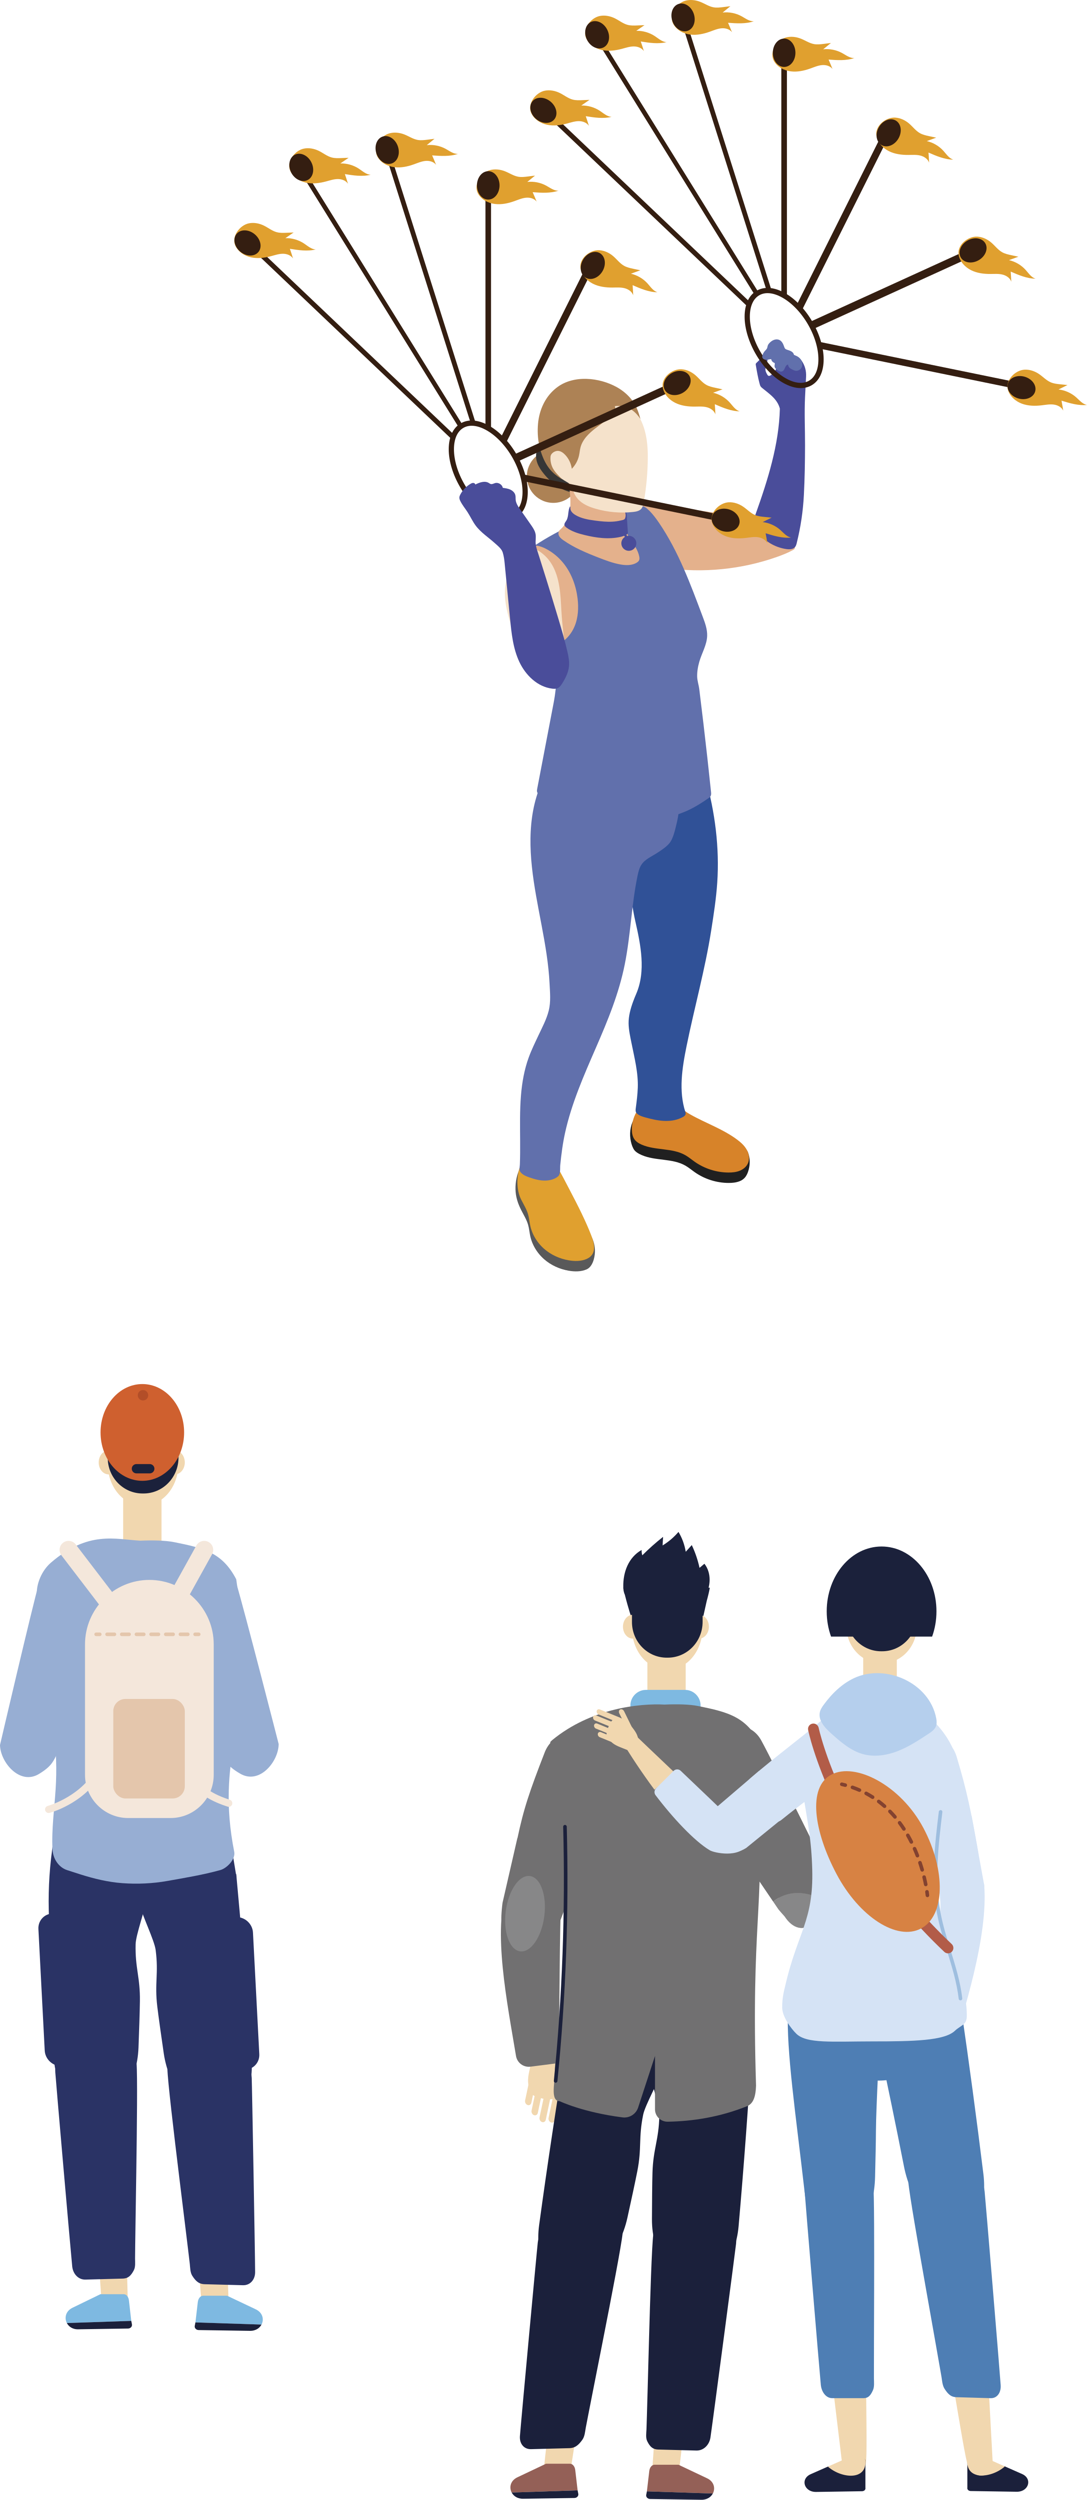 <?xml version="1.0" encoding="UTF-8"?>
<svg id="_レイヤー_2" data-name="レイヤー_2" xmlns="http://www.w3.org/2000/svg" width="167" height="384" viewBox="0 0 167 384">
  <defs>
    <style>
      .cls-1 {
        fill: #4a4d9a;
      }

      .cls-2 {
        fill: #d5e3f5;
      }

      .cls-3 {
        fill: #cf602f;
      }

      .cls-4 {
        fill: #59595a;
      }

      .cls-5 {
        fill: #305197;
      }

      .cls-6 {
        fill: #97aed3;
      }

      .cls-7 {
        fill: #878788;
      }

      .cls-8 {
        fill: #363636;
      }

      .cls-9 {
        fill: #e4b18c;
      }

      .cls-10 {
        fill: #834230;
      }

      .cls-11 {
        fill: #f5e2cb;
      }

      .cls-12 {
        fill: #f4e7db;
      }

      .cls-13 {
        fill: #6170ac;
      }

      .cls-14 {
        fill: #f1d7af;
      }

      .cls-15 {
        fill: #946057;
      }

      .cls-16 {
        fill: #7eb9e1;
      }

      .cls-17 {
        fill: #b5cfed;
      }

      .cls-18 {
        fill: #1b203b;
      }

      .cls-19 {
        fill: #e0a02f;
      }

      .cls-20 {
        fill: #b25c48;
      }

      .cls-21 {
        fill: #9ebedf;
      }

      .cls-22 {
        fill: #b34e28;
      }

      .cls-23 {
        fill: #d78329;
      }

      .cls-24 {
        fill: #4e7eb4;
      }

      .cls-25 {
        fill: #717071;
      }

      .cls-26 {
        fill: #ad8255;
      }

      .cls-27 {
        fill: #341e11;
      }

      .cls-28 {
        fill: #d78243;
      }

      .cls-29 {
        fill: #202020;
      }

      .cls-30 {
        fill: #e4c6ac;
      }

      .cls-31 {
        fill: #1b213b;
      }

      .cls-32 {
        fill: #2a3365;
      }
    </style>
  </defs>
  <g id="_パーツ" data-name="パーツ">
    <g>
      <g>
        <path class="cls-6" d="M25.498,246.545c1.577,6.323,2.365,8.956,4.199,13.209l-.016.007,3.521,7.885c1.383,2.611,1.262,3.398,3.712,4.82,2.984,1.731,5.906-1.917,5.896-4.57.186.719-5.301-20.71-6.516-24.71-1.802-5.93-12.325-2.77-10.797,3.359Z"/>
        <path class="cls-6" d="M16.848,246.339c-1.44,6.355-2.171,9.005-3.914,13.296l.017.007-3.351,7.96c-1.327,2.641-1.188,3.425-3.607,4.899-2.946,1.795-5.946-1.789-5.993-4.442,0,0,4.927-21.137,5.982-24.845,1.695-5.962,12.263-3.035,10.867,3.125Z"/>
        <polygon class="cls-14" points="15.596 353.388 15.179 347.543 19.481 347.543 19.63 353.388 15.596 353.388"/>
        <g>
          <path class="cls-16" d="M15.424,352.42l-4.295,2.088c-1.051.511-1.262,1.562-.857,2.344l9.895-.331-.357-3.133c-.064-.56-.398-.967-.793-.967h-3.594Z"/>
          <path class="cls-18" d="M20.168,356.519l.102.531c.064.33-.217.639-.585.644l-7.688.118c-.839.013-1.437-.407-1.725-.962l9.895-.331Z"/>
        </g>
        <path class="cls-32" d="M14.236,310.807c2.738-.061,6.473,2.823,6.742,6.125.148,1.81.065,9.554-.04,16.757-.037,2.518-.193,12.468-.188,13.242.004.575.081,1.284-.181,1.792-.436.848-.878,1.277-1.726,1.299l-5.726.154c-1.043.028-1.901-.83-2.022-2.019-.244-2.4-2.559-29.019-2.599-29.803-.197-3.962,2.471-7.475,5.739-7.547Z"/>
        <polygon class="cls-14" points="35.141 354.252 34.944 348.406 30.529 348.406 31.004 354.252 35.141 354.252"/>
        <g>
          <path class="cls-16" d="M34.89,352.656l4.406,2.088c1.078.511,1.295,1.562.879,2.344l-10.151-.331.366-3.133c.065-.56.408-.967.814-.967h3.686Z"/>
          <path class="cls-18" d="M30.024,356.755l-.105.531c-.065.33.222.639.601.644l7.886.118c.861.013,1.474-.407,1.769-.962l-10.151-.331Z"/>
        </g>
        <path class="cls-32" d="M20.351,286.05c.439,2.678.851,5.103,1.173,6.676.301,1.473,2.192,5.329,2.387,6.807.481,3.652-.188,5.083.257,8.734.216,1.769.59,4.395.987,7.136.781,5.393,4.331,9.778,7.989,9.862,3.441.08,5.829-3.684,5.518-8.721-.571-9.266-1.597-20.091-2.368-28.672l-15.943-1.821Z"/>
        <path class="cls-32" d="M31.978,311.671c-2.815-.061-6.337,2.823-6.261,6.125.042,1.81.956,9.554,1.834,16.757.307,2.518,1.532,12.468,1.61,13.242.058.575.055,1.284.377,1.792.538.848,1.038,1.277,1.91,1.299l5.89.154c1.073.028,1.862-.83,1.858-2.019-.006-2.4-.48-29.019-.524-29.803-.222-3.962-3.335-7.475-6.694-7.547Z"/>
        <ellipse class="cls-32" cx="22.947" cy="289.775" rx="7.371" ry="3.932"/>
        <path class="cls-32" d="M8.626,280.126l-.442,2.828c-.539,3.449-.774,6.939-.695,10.431.161,7.178.412,14.893.74,22.294.223,5.038,2.943,8.801,6.289,8.721,3.558-.085,6.561-4.469,6.759-9.862.101-2.741.192-5.367.218-7.136.053-3.651-.748-5.082-.66-8.734.035-1.478,1.477-5.334,1.616-6.807.09-.953.181-2.222.271-3.667l13.626.278-1.364-8.348H8.626Z"/>
        <g>
          <path class="cls-14" d="M20.233,213.755c-1.53.663-2.769,1.879-3.293,3.438-.246.731-.395,1.525-.399,2.357v5.249c-.016,3.586,2.411,6.493,5.407,6.459.01-0.0.02-0.0.03-0.0.01,0,.02 0.0.03 0,2.996.034,5.423-2.873,5.407-6.459v-5.249c-.004-.831-.153-1.625-.399-2.357-.524-1.559-1.763-2.775-3.272-3.428-1.135-.492-2.398-.492-3.511-.009Z"/>
          <path class="cls-14" d="M24.814,238.607v-13.069c.004-.736-.434-1.349-.971-1.352h-3.91c-.538-.002-1.009.588-1.013,1.323v11.82l5.894,1.278Z"/>
          <path class="cls-14" d="M26.878,222.815c-.841-.004-1.526.814-1.531,1.828-.005,1.013.672,1.838,1.513,1.843.841.004,1.526-.814,1.531-1.828.005-1.014-.673-1.839-1.513-1.843Z"/>
          <path class="cls-14" d="M16.692,222.815c-.841-.004-1.526.814-1.531,1.828-.005,1.013.672,1.838,1.513,1.843.841.004,1.526-.814,1.531-1.828.005-1.014-.673-1.839-1.513-1.843Z"/>
          <path class="cls-31" d="M20.245,214.44c-1.531.568-2.77,1.609-3.295,2.944-.246.626-.397,1.306-.401,2.017v4.492c-.018,3.069,2.406,5.555,5.402,5.525.01-0.0.02-0.0.03-0.0.01,0,.02 0.0.03 0,2.996.027,5.425-2.462,5.412-5.531v-4.492c-.003-.711-.151-1.391-.396-2.016-.523-1.334-1.762-2.374-3.27-2.932-1.134-.42-2.397-.419-3.511-.006Z"/>
        </g>
        <path class="cls-6" d="M37.462,252.206c-.229-3.218-.714-6.411-1.169-9.607-2.136-4.116-4.997-4.8-9.55-5.707-1.316-.262-3.235-.304-5.186-.222-3.811-.205-7.991-1.592-13.742,3.383-1.459,1.262-2.208,3.288-2.158,4.737-.147,1.337-.261,2.679-.274,4.024-.028,3.005.533,5.959,1.146,8.873.576,2.744,1.241,5.466,1.672,8.249.461,2.973.535,5.924.342,8.934-.194,3.034-.629,6.118-.482,9.166.001.019.002.038.003.057.082,1.52,1.012,2.787,2.266,3.19.655.21,1.309.424,1.964.631,2.137.677,4.289,1.203,6.51,1.365,2.284.166,4.636.065,6.899-.336,2.728-.484,5.465-.936,8.14-1.673,1.018-.28,2.368-1.658,2.142-2.807-2.817-14.264,2.324-20.38,1.479-32.256Z"/>
        <path class="cls-12" d="M26.213,279.273h-6.53c-3.642,0-6.622-2.983-6.622-6.628v-20.054c0-5.442,4.449-9.895,9.887-9.895s9.887,4.453,9.887,9.895v20.054c0,3.645-2.98,6.628-6.622,6.628Z"/>
        <ellipse class="cls-3" cx="21.867" cy="220.042" rx="6.42" ry="7.433"/>
        <path class="cls-31" d="M23.01,226.331h-2.05c-.393,0-.715-.322-.715-.715s.322-.715.715-.715h2.05c.393,0,.715.322.715.715s-.322.715-.715.715Z"/>
        <path class="cls-22" d="M22.77,214.33c0,.444-.359.803-.803.803-.443,0-.803-.36-.803-.803,0-.444.359-.804.803-.804.443,0,.803.36.803.804Z"/>
        <rect class="cls-30" x="17.404" y="260.984" width="10.987" height="15.284" rx="1.865" ry="1.865"/>
        <g>
          <path class="cls-30" d="M15.325,251.328h-.552c-.153,0-.276-.124-.276-.276,0-.153.123-.276.276-.276h.552c.153,0,.276.123.276.276,0,.153-.123.276-.276.276Z"/>
          <path class="cls-30" d="M28.85,251.328h-1.127c-.152,0-.276-.124-.276-.276,0-.153.123-.276.276-.276h1.127c.153,0,.276.123.276.276,0,.153-.123.276-.276.276ZM26.596,251.328h-1.127c-.153,0-.276-.124-.276-.276,0-.153.123-.276.276-.276h1.127c.152,0,.276.123.276.276,0,.153-.123.276-.276.276ZM24.342,251.328h-1.127c-.153,0-.276-.124-.276-.276,0-.153.123-.276.276-.276h1.127c.153,0,.276.123.276.276,0,.153-.123.276-.276.276ZM22.088,251.328h-1.127c-.152,0-.276-.124-.276-.276,0-.153.123-.276.276-.276h1.127c.153,0,.276.123.276.276,0,.153-.123.276-.276.276ZM19.833,251.328h-1.127c-.153,0-.276-.124-.276-.276,0-.153.123-.276.276-.276h1.127c.153,0,.276.123.276.276,0,.153-.123.276-.276.276ZM17.579,251.328h-1.127c-.153,0-.276-.124-.276-.276,0-.153.123-.276.276-.276h1.127c.152,0,.276.123.276.276,0,.153-.123.276-.276.276Z"/>
          <path class="cls-30" d="M30.529,251.328h-.552c-.153,0-.276-.124-.276-.276,0-.153.123-.276.276-.276h.552c.153,0,.276.123.276.276,0,.153-.123.276-.276.276Z"/>
        </g>
        <path class="cls-12" d="M17.406,248.447c-.415,0-.825-.186-1.097-.542l-6.871-8.985c-.463-.606-.348-1.472.257-1.936.606-.463,1.471-.348,1.934.257l6.871,8.985c.463.606.348,1.472-.257,1.936-.25.191-.545.284-.838.284Z"/>
        <path class="cls-12" d="M27.422,246.592c-.226,0-.456-.056-.668-.174-.666-.37-.907-1.211-.537-1.877l3.953-7.13c.37-.667,1.211-.908,1.876-.537.666.37.906,1.211.537,1.877l-3.953,7.13c-.252.455-.723.711-1.208.711Z"/>
        <path class="cls-12" d="M7.474,278.501c-.244,0-.466-.163-.532-.409-.079-.294.096-.597.39-.676.045-.012,4.503-1.25,6.983-4.982.168-.254.51-.323.765-.154.254.169.323.512.154.766-2.715,4.088-7.417,5.384-7.616,5.437-.048.013-.096.019-.143.019Z"/>
        <path class="cls-12" d="M35.141,277.551c-.056,0-.113-.009-.17-.027-4.31-1.394-4.916-3.053-4.971-3.238-.087-.292.079-.6.372-.687.287-.086.586.073.681.354.025.06.613,1.341,4.258,2.52.29.094.449.405.355.696-.075.234-.292.383-.525.383Z"/>
        <path class="cls-32" d="M12.135,317.374h-2.765c-1.307,0-2.431-1.07-2.499-2.378l-.971-18.678c-.068-1.308.946-2.378,2.252-2.378h2.765c1.307,0,2.432,1.07,2.499,2.378l.971,18.678c.068,1.308-.946,2.378-2.252,2.378Z"/>
        <path class="cls-32" d="M37.585,317.927h-2.765c-1.307,0-2.432-1.07-2.499-2.378l-.971-18.678c-.068-1.308.946-2.378,2.252-2.378h2.765c1.307,0,2.432,1.07,2.499,2.378l.971,18.678c.068,1.308-.946,2.378-2.252,2.378Z"/>
      </g>
      <g>
        <g>
          <g>
            <g>
              <path class="cls-14" d="M100.77,239.008c-1.527.662-2.764,1.875-3.287,3.431-.245.73-.394,1.522-.398,2.352v5.239c-.016,3.579,2.406,6.48,5.396,6.447.01-0.0.02-0.0.03-0.0.01,0,.02 0.0.03 0,2.99.034,5.412-2.867,5.396-6.447v-5.239c-.004-.83-.153-1.622-.398-2.352-.523-1.556-1.76-2.769-3.265-3.422-1.132-.491-2.393-.491-3.504-.009Z"/>
              <path class="cls-14" d="M105.342,263.81v-13.043c.004-.734-.433-1.347-.969-1.349h-3.902c-.537-.002-1.007.586-1.011,1.321v11.796l5.882,1.276Z"/>
              <g>
                <path class="cls-31" d="M97.944,243.897h-2.188c.33,1.642.994,3.817,1.264,4.635h.427c-.02-.405-.165-3.359-.096-3.704.083-.419.299-.756.592-.931Z"/>
                <path class="cls-31" d="M107.08,243.897c.294.175.509.512.592.931.074.375-.069,3.103-.095,3.468h.472c.003-.007.528-2.367.53-2.375.182-.66.352-1.336.472-2.024h-1.972Z"/>
              </g>
              <path class="cls-14" d="M107.401,248.05c-.839-.004-1.523.813-1.528,1.824-.005,1.011.671,1.835,1.51,1.839.839.004,1.523-.813,1.528-1.824.005-1.012-.671-1.835-1.51-1.839Z"/>
              <path class="cls-14" d="M97.235,248.05c-.839-.004-1.523.813-1.528,1.824-.005,1.011.671,1.835,1.51,1.839.839.004,1.523-.813,1.528-1.824.005-1.012-.671-1.835-1.51-1.839Z"/>
              <path class="cls-31" d="M100.782,239.692c-1.528.567-2.765,1.606-3.289,2.938-.246.625-.396,1.303-.401,2.013v4.483c-.018,3.063,2.401,5.544,5.391,5.514.01-0.0.02-0.0.03-0.0.01,0,.02 0.0.03 0,2.99.027,5.415-2.457,5.401-5.52v-4.483c-.003-.71-.15-1.388-.395-2.012-.522-1.332-1.758-2.369-3.264-2.926-1.132-.419-2.392-.419-3.504-.006Z"/>
            </g>
            <path class="cls-16" d="M105.249,264.367h-6.013c-1.312,0-2.386-1.075-2.386-2.388,0-1.314,1.074-2.388,2.386-2.388h6.013c1.312,0,2.386,1.075,2.386,2.388,0,1.313-1.074,2.388-2.386,2.388Z"/>
            <path class="cls-7" d="M118.785,292.114l.806,1.187c1.885,2.267,3.216,3.268,4.15,2.696,1.25-.893,3.059-2.008,4.023-3.39-2.889-1.956-6.281-2.646-8.979-.493Z"/>
            <path class="cls-25" d="M128.367,290.142s-9.557-19.435-11.419-22.801c-2.992-5.413-12.606-.181-9.859,5.493,2.834,5.853,4.142,8.264,6.803,12.042l-.015.01,4.907,7.229c2.698-2.154,6.09-1.463,8.979.493.518-.742.796-1.56.603-2.465Z"/>
            <path class="cls-7" d="M119.623,291.548c-.052.308-.052.597.026.848.94,3.035,2.743,4.104,4.036,3.679,1.525-.501,3.262-1.463,5.096-2.714-2.802-2.278-6.278-3.439-9.158-1.814Z"/>
            <path class="cls-25" d="M145.439,275.138l-1.966-1.919c-.729-.711-1.873-.762-2.659-.114-4.177,3.445-16.74,13.181-18.096,14.067-1.132.74-2.836,2.822-3.097,4.376,2.88-1.625,6.355-.465,9.158,1.814,5.806-3.963,12.588-10.861,16.748-15.457.72-.795.678-2.017-.09-2.766Z"/>
            <g>
              <path class="cls-14" d="M87.509,322.323c-.24.156-.58.035-.754-.268l-1.575-2.738c-.175-.304-.121-.679.119-.835.24-.156.579-.035.754.268l1.576,2.738c.174.303.121.679-.12.835Z"/>
              <path class="cls-14" d="M81.187,320.281c.094.51.233,1.023.494,1.348.202.252.46.369.713.463.652.243,1.323.372,1.997.384.619.011,1.339-.166,1.677-1.007.326-.813.257-1.797-.018-2.622-.522-1.564-.72-2.119-1.689-3.001-1.213-1.104-2.361-1.034-2.791,1.152-.222,1.125-.586,2.174-.383,3.282Z"/>
              <path class="cls-14" d="M85.174,321.094l-.895,4.239c-.061.287.106.603.37.703s.53-.055.59-.342l.895-4.239c.061-.287-.106-.603-.37-.703-.264-.099-.53.055-.59.342Z"/>
              <path class="cls-14" d="M83.785,321.028l-.895,4.239c-.061.287.106.603.37.703.264.099.53-.055.59-.342l.895-4.239c.061-.287-.106-.603-.37-.702-.264-.099-.53.054-.59.342Z"/>
              <path class="cls-14" d="M82.561,319.975l-.895,4.239c-.061.287.106.603.37.703.264.099.53-.055.59-.342l.895-4.239c.061-.287-.106-.603-.37-.703-.264-.099-.53.055-.59.342Z"/>
              <path class="cls-14" d="M81.569,318.415l-.895,4.239c-.061.287.106.603.37.703.264.099.53-.055.59-.342l.895-4.239c.061-.287-.106-.603-.37-.703-.264-.099-.53.054-.59.342Z"/>
            </g>
            <path class="cls-25" d="M83.684,269.191c-2.356,6.061-3.231,8.661-4.186,13.184l-.017-.004-2.274,9.917c-.377,2.925-.204,4.582.851,4.878,2.313.474,5.915,1.574,7.435-.593,0,0,7.724-20.235,8.922-23.891,1.926-5.878-8.447-9.367-10.731-3.491Z"/>
            <path class="cls-25" d="M81.495,317.47l3.808-.487c.404-.052.703-.401.686-.808-.158-3.909.052-22.257.214-23.996.15-1.614-.696-5.079-2.179-5.655-2.959-1.15-5.611,2.3-6.083,3.578-2.319,6.279.004,17.667,1.334,25.718.175,1.059,1.157,1.785,2.221,1.65Z"/>
            <polygon class="cls-14" points="104.322 379.64 104.997 373.807 100.595 373.807 100.193 379.64 104.322 379.64"/>
            <g>
              <path class="cls-15" d="M104.241,378.617l4.397,2.083c1.076.51,1.292,1.559.877,2.339l-10.13-.331.365-3.127c.065-.559.407-.965.812-.965h3.679Z"/>
              <path class="cls-18" d="M99.385,382.708l-.105.53c-.065.329.222.637.599.643l7.87.118c.859.013,1.471-.406,1.766-.96l-10.13-.331Z"/>
            </g>
            <path class="cls-18" d="M99.756,311.575c.038,2.673.087,5.092.172,6.663.08,1.47,1.391,5.318,1.364,6.793-.066,3.645-.947,5.073-1.049,8.716-.049,1.766-.068,4.386-.082,7.122-.027,5.382,2.861,9.758,6.499,9.843,3.422.08,6.368-3.677,6.811-8.704.815-9.247,1.529-18.985,2.042-27.549l-15.758-2.884Z"/>
            <path class="cls-18" d="M107.53,337.145c-2.8-.061-6.747,2.817-7.164,6.113-.229,1.807-.474,9.535-.674,16.724-.07,2.513-.334,12.443-.372,13.215-.028.574-.137,1.281.108,1.788.411.846.845,1.274,1.712,1.297l5.855.154c1.067.028,1.982-.829,2.156-2.015.352-2.395,3.858-28.961,3.932-29.743.371-3.955-2.211-7.46-5.553-7.532Z"/>
            <g>
              <polygon class="cls-14" points="83.536 379.429 84.167 373.596 88.575 373.596 87.665 379.429 83.536 379.429"/>
              <g>
                <path class="cls-15" d="M83.886,378.463l-4.397,2.083c-1.076.51-1.292,1.559-.877,2.339l10.13-.331-.365-3.127c-.065-.559-.407-.965-.812-.965h-3.679Z"/>
                <path class="cls-18" d="M88.742,382.554l.105.53c.065.329-.222.637-.599.643l-7.87.118c-.859.013-1.471-.406-1.766-.96l10.13-.331Z"/>
              </g>
              <path class="cls-18" d="M103.377,311.363c-.638,2.673-1.23,5.093-1.668,6.663-.41,1.47-2.585,5.318-2.889,6.793-.752,3.645-.192,5.073-.908,8.716-.347,1.765-.916,4.386-1.517,7.122-1.181,5.382-5.051,9.758-8.708,9.843-3.44.08-5.542-3.677-4.857-8.704,1.26-9.247,2.732-18.985,4.141-27.549l16.405-2.884Z"/>
              <path class="cls-18" d="M89.865,336.933c2.814-.061,6.115,2.817,5.792,6.113-.177,1.807-1.666,9.535-3.079,16.724-.494,2.513-2.458,12.443-2.593,13.215-.101.574-.15,1.281-.51,1.788-.601.846-1.131,1.274-2.003,1.297l-5.89.154c-1.073.028-1.796-.829-1.704-2.015.185-2.395,2.642-28.961,2.744-29.743.516-3.955,3.885-7.46,7.243-7.532Z"/>
            </g>
            <ellipse class="cls-18" cx="100.973" cy="315.905" rx="7.356" ry="3.924"/>
            <path class="cls-25" d="M116.487,278.163c-.226-3.291.76-6.996.308-10.263-2.129-4.208-4.984-4.905-9.527-5.829-1.313-.267-3.228-.308-5.176-.223-3.803-.206-11.276.549-17.233,5.438-1.497,1.229,2.764-.462,1.359,2.879-.323,2.988-.371,6.001-.261,9.007.272,7.408,1.374,14.791.873,22.214-.422,6.24-1.6,14.17-1.61,17.325-.006,1.38-.66,4.053.764,4.061,0,0,3.528,1.703,9.649,2.487,1.06.136,2.071-.491,2.404-1.508l2.592-7.927v-2.099,2.099l.45-2.009-.45,2.009v8.191c0,1.074.884,1.925,1.957,1.907,3.82-.063,7.994-.701,12.18-2.38,1.027-.412,1.337-1.586,1.388-3.171-.766-24.602,1.307-28.046.334-42.207Z"/>
            <path class="cls-18" d="M85.366,319.936c-.009,0-.019-0-.028-.002-.151-.015-.262-.15-.246-.301,1.295-12.914,1.776-26.041,1.431-39.017-.004-.152.116-.279.268-.283h.008c.149,0,.271.119.275.268.346,12.998-.137,26.149-1.434,39.086-.014.142-.134.248-.273.248Z"/>
            <path class="cls-31" d="M98.573,238.096c-.013.277.024.556.108.819,1.006-1.007,2.072-1.954,3.191-2.834-.025.44-.051.881-.076,1.321.918-.558,1.746-1.263,2.442-2.081.561.934.941,1.976,1.114,3.051.31-.343.619-.687.929-1.03.528,1.118.928,2.295,1.192,3.503.249-.212.498-.424.747-.636,1.11,1.407,1.005,3.523.067,5.051-.15.244-.321.48-.549.652-.258.196-.573.299-.886.38-1.506.39-3.126.333-4.6-.164-.851-.287-1.725-.723-2.601-.527-1.219.272-1.921.963-3.081.032-.64-.514-.797-1.078-.813-1.877-.043-2.24.781-4.507,2.816-5.661Z"/>
          </g>
          <path class="cls-7" d="M83.623,294.351c-.412,3.195-2.072,5.613-3.708,5.402-1.635-.211-2.627-2.973-2.214-6.168.412-3.195,2.072-5.613,3.708-5.402,1.635.211,2.627,2.973,2.214,6.168Z"/>
        </g>
        <g>
          <g>
            <path class="cls-2" d="M149.276,278.946l1.923,10.595c.187,1.005-1.195,2.446-2.066,2.704-1.911.405-4.266-.001-4.897-2.103l-2.616-11.104,7.655-.093Z"/>
            <path class="cls-2" d="M143.868,284.351c2.537-.684,7.236,4.042,7.332,5.189.666,7.958-3.223,19.728-5.049,25.9l-2.611-.661c.076-.577.24-1.098.262-1.327.473-4.974.583-18.542.667-20.165.201-3.87-1.872-8.594-.601-8.937Z"/>
            <path class="cls-2" d="M146.983,269.886c1.552,5.173,2.198,8.29,3.275,14.465.134.772.183,1.564-.526,1.727l-5.289,1.213c-.685.157-1.274-.514-1.49-1.236-1.506-5.03-2.594-10.073-3.622-13.491-1.653-5.496,5.975-8.27,7.652-2.678Z"/>
          </g>
          <path class="cls-14" d="M133.127,334.708c.013.5.213,2.009.198,2.537-.739,26.351.205,40.601-.419,41.694-1.085,1.901-3.347,1.006-3.517-.425-1.657-13.951-4.74-38.454-5.183-45.671l8.921,1.865Z"/>
          <g>
            <path class="cls-18" d="M132.956,377.883c-.015-.064-.111-.139-.228-.218-1.255,2.552-3.331,3.034-5.418,1.186l-2.761,1.218c-1.64.724-1.016,2.755.838,2.726l7.056-.109c.338-.005.577-.26.514-.532v-4.272Z"/>
            <path class="cls-14" d="M132.947,377.868c-.467-.796-1.584-.806-1.837-.694l-3.919,1.729c2.087,1.847,6.071,2.205,5.756-1.035Z"/>
          </g>
          <g>
            <path class="cls-18" d="M148.619,377.854c.015-.064.111-.139.228-.218,1.255,2.552,3.331,3.034,5.418,1.186l2.761,1.218c1.64.724,1.016,2.755-.838,2.726l-7.056-.109c-.338-.005-.577-.26-.514-.532v-4.272Z"/>
            <path class="cls-14" d="M148.628,377.84c.467-.796,1.584-.806,1.837-.694l3.919,1.729c-2.087,1.847-6.071,2.205-5.756-1.035Z"/>
          </g>
          <path class="cls-14" d="M140.748,335.145c.076.501.139,2.026.25,2.553,5.512,26.277,7.092,40.603,7.94,41.642,1.474,1.806,3.671.715,3.591-.73-.782-14.089-1.976-38.851-2.813-46.103l-8.967,2.638Z"/>
          <ellipse class="cls-24" cx="135.035" cy="314.365" rx="7.319" ry="5.242"/>
          <path class="cls-24" d="M135.43,308.785c-.055,1.168-.111,2.196-.169,2.999-.105,1.467-.666,11.852-.686,15.496-.01,1.766-.067,4.386-.133,7.121-.128,5.381-2.575,9.69-5.507,9.693-2.758.003-4.733-2.215-5.301-7.223-1.383-12.191-2.833-21.681-2.58-28.086h14.377Z"/>
          <path class="cls-24" d="M128.399,329.102c2.317.009,5.507,2.986,5.768,6.29.143,1.812.148,9.544.129,16.734-.007,2.513-.042,12.446-.031,13.219.009.574.081,1.284-.135,1.785-.361.835-.731,1.256-1.449,1.257h-4.846c-.883.001-1.618-.875-1.732-2.065-.23-2.403-2.449-29.046-2.489-29.83-.205-3.962,2.02-7.401,4.785-7.39Z"/>
          <g>
            <path class="cls-24" d="M147.707,308.785c1.159,7.968,2.346,16.771,3.377,25.178.616,5.027-1.274,8.784-4.367,8.704-3.288-.084-6.768-4.46-7.83-9.843-2.826-14.321-4.409-21.161-4.778-22.631-.104-.413-.217-.889-.338-1.409h13.937Z"/>
            <path class="cls-24" d="M144.759,329.101c-2.53-.061-5.498,2.817-5.208,6.113.159,1.807,1.498,9.535,2.768,16.724.444,2.513,2.21,12.443,2.332,13.215.09.574.135,1.281.458,1.788.54.846,1.017,1.274,1.801,1.297l5.296.154c.965.028,1.615-.829,1.532-2.015-.166-2.395-2.375-28.961-2.467-29.743-.464-3.955-3.494-7.46-6.513-7.532Z"/>
          </g>
          <g>
            <path class="cls-14" d="M95.295,262.59c-.204.087-.272.359-.152.603l1.085,2.209c.12.245.385.374.589.286.204-.087.272-.359.152-.603l-1.085-2.209c-.12-.245-.385-.373-.589-.286Z"/>
            <path class="cls-14" d="M93.891,267.56c-.288-.282-.558-.595-.655-.906-.075-.24-.04-.457.008-.662.124-.526.33-1.016.612-1.456.259-.404.683-.792,1.369-.644.664.143,1.267.616,1.68,1.153.782,1.018,1.054,1.387,1.205,2.396.189,1.263-.35,1.974-1.942,1.301-.819-.347-1.651-.567-2.277-1.181Z"/>
            <path class="cls-14" d="M95.082,264.632l-3.113-1.267c-.211-.086-.343-.331-.293-.544.05-.214.263-.318.474-.232l3.113,1.267c.211.086.343.331.293.544-.05.214-.263.318-.474.232Z"/>
            <path class="cls-14" d="M94.527,265.558l-3.113-1.267c-.211-.086-.343-.331-.293-.545.05-.214.263-.318.474-.232l3.113,1.267c.211.086.343.331.293.544-.05.214-.263.318-.474.232Z"/>
            <path class="cls-14" d="M94.679,266.806l-3.113-1.267c-.211-.086-.343-.331-.293-.544.05-.214.263-.318.474-.232l3.113,1.267c.211.086.343.331.293.544-.05.214-.263.318-.474.232Z"/>
            <path class="cls-14" d="M95.256,268.125l-3.113-1.267c-.211-.086-.343-.331-.293-.544.05-.214.263-.318.474-.232l3.113,1.267c.211.086.343.331.293.544-.05.214-.263.318-.474.232Z"/>
          </g>
          <path class="cls-14" d="M97.577,266.499c.139.163,2.982,2.866,5.997,5.729l-3.028,2.694c-1.978-2.663-3.719-5.324-4.797-7.128l1.828-1.295Z"/>
          <path class="cls-2" d="M111.331,278.474c2.117,2.079,3.815,4.018,3.308,4.984-1.012,1.927-4.833,1.22-5.594.768-2.364-1.402-5.739-5.037-8.331-8.462-.242-.32-.207-.769.077-1.052l2.703-2.687c.297-.295.775-.301,1.078-.012,3.107,2.953,6.323,6.033,6.759,6.461Z"/>
          <g>
            <path class="cls-2" d="M123.427,276.729l-8.788,7.144c-2.044,1.291-3.615.557-4.205-.134-1.148-1.582-2.586-4.202-.925-5.634l7.092-6.062,6.826,4.686Z"/>
            <path class="cls-2" d="M134.077,268.378c-5.224,4.992-8.106,6.389-14.043,11.2-.609.493-1.515.322-1.953-.261l-3.261-4.341c-.422-.562-.049-1.373.522-1.865,3.978-3.425,8.137-6.472,10.838-8.803,4.343-3.749,12.115.038,7.896,4.07Z"/>
          </g>
          <g>
            <path class="cls-14" d="M137.179,239.865c1.527.593,2.765,1.678,3.288,3.071.246.653.396,1.362.4,2.104v4.687c.017,3.202-2.402,5.797-5.392,5.766-.01-0-.02-0-.03-0s-.02 0-.03 0c-2.99.029-5.414-2.568-5.399-5.77v-4.687c.003-.742.151-1.451.396-2.104.522-1.392,1.759-2.477,3.264-3.06,1.132-.438,2.392-.438,3.504-.007Z"/>
            <path class="cls-14" d="M132.617,262.828v-13.043c-.003-.734.38-1.347.851-1.349h3.425c.471-.002.884.587.887,1.321v13.182l-5.163-.11Z"/>
            <g>
              <path class="cls-31" d="M140.015,242.914l1.093.048c.533,2.152-.234,2.015-.169,4.586h-.427c.02-.405.165-3.359.096-3.704-.083-.419-.299-.756-.592-.931Z"/>
              <path class="cls-31" d="M130.878,242.914c-.294.175-.509.512-.592.931-.075.375.069,3.103.095,3.468h-.472c-.003-.007-.528-2.367-.53-2.375-.182-.66.22-1.288.1-1.976l1.4-.048Z"/>
            </g>
            <path class="cls-14" d="M130.557,247.067c.839-.004,1.523.813,1.528,1.824.005,1.011-.671,1.835-1.51,1.839-.839.004-1.523-.813-1.528-1.824-.005-1.012.671-1.835,1.51-1.839Z"/>
            <path class="cls-14" d="M140.723,247.067c.839-.004,1.523.813,1.528,1.824.005,1.011-.671,1.835-1.51,1.839-.839.004-1.523-.813-1.528-1.824-.005-1.012.671-1.835,1.51-1.839Z"/>
            <path class="cls-31" d="M137.176,238.709c1.528.567,2.765,1.606,3.289,2.938.246.625.397,1.303.401,2.013v4.483c.018,3.063-2.401,5.544-5.391,5.514-.01-0-.02-0-.03-0-.01,0-.02 0-.03 0-2.99.027-5.415-2.457-5.401-5.52v-4.483c.003-.71.15-1.388.395-2.012.522-1.332,1.758-2.369,3.264-2.926,1.132-.419,2.392-.419,3.504-.006Z"/>
          </g>
          <path class="cls-2" d="M126.752,263.908l.01-.008c.72-.429,3.66-2.897,7.298-3.059.016.001.032.001.048.002.016-.001.032-.002.048-.002,3.638.161,6.578,2.629,7.298,3.059.327.226.626.47.9.728-4.709,3.119-11.101,2.642-15.602-.721Z"/>
          <path class="cls-2" d="M120.685,304.839c1.862-8.005,4.307-9.766,4.103-17.625-.118-4.541-.693-7.216-1.35-11.291,0,0-1.967-8.355,3.314-12.014,4.501,3.363,10.893,3.84,15.602.721,4.158,3.929,2.424,11.293,2.424,11.293-.658,4.074-1.205,6.75-1.323,11.291-.204,7.859,2.185,8.909,4.047,16.914.258,1.11,1.059,2.736,1.032,5.602-.013,1.35-.98,1.411-1.816,2.216-1.593,1.533-6.324,1.644-12.61,1.64-6.285.004-10.16.369-11.753-1.165-.836-.805-2.16-2.63-2.179-3.98-.022-1.577.25-2.492.509-3.601Z"/>
          <ellipse class="cls-31" cx="135.292" cy="243.713" rx="5.815" ry="5.937"/>
          <path class="cls-2" d="M146.332,268.482c-5.417,1.858-8.321.344-9.881-1.816,2.378-.211,4.691-1.052,6.653-2.578,2.273,2.088,3.228,4.394,3.228,4.394Z"/>
          <path class="cls-2" d="M143.104,264.089c-1.961,1.526-4.275,2.367-6.653,2.578-1.81-2.506-1.809-5.882-1.809-5.882,3.847.026,6.597,1.592,8.461,3.304Z"/>
          <path class="cls-31" d="M127.676,251.403c-.428-1.193-.666-2.505-.666-3.883,0-5.499,3.775-9.957,8.431-9.957,4.656,0,8.431,4.458,8.431,9.957,0,1.378-.237,2.69-.666,3.883h-15.531Z"/>
          <path class="cls-21" d="M147.559,307.283c-.138,0-.257-.104-.273-.244-.283-2.487-1.041-4.937-1.774-7.306-.585-1.891-1.19-3.847-1.559-5.828-.967-5.196-.333-10.489.28-15.608.018-.151.159-.256.306-.241.151.018.259.155.24.307-.607,5.077-1.236,10.327-.285,15.441.363,1.95.963,3.89,1.544,5.766.741,2.393,1.507,4.868,1.796,7.407.017.151-.091.288-.243.305-.011.001-.021.002-.032.002Z"/>
          <path class="cls-17" d="M143.837,263.961c.076.412.105.851-.053,1.239-.207.51-.692.843-1.152,1.145-1.514.996-3.043,2-4.733,2.653-1.69.654-3.577.938-5.324.455-1.878-.52-3.405-1.857-4.86-3.155-.993-.885-2.084-2.068-1.744-3.355.106-.4.343-.75.588-1.083,1.219-1.665,2.736-3.161,4.596-4.052,4.824-2.312,11.662.652,12.681,6.154Z"/>
          <path class="cls-20" d="M145.646,300.061c-.204,0-.408-.075-.567-.226-8.917-8.423-14.125-17.223-16.925-23.121-3.043-6.411-3.96-10.778-3.997-10.961-.092-.447.195-.884.642-.976.443-.093.883.195.976.642.036.173,3.764,17.461,20.438,33.213.332.313.347.836.034,1.169-.162.172-.381.259-.601.259Z"/>
          <path class="cls-28" d="M128.528,287.893c3.482,6.567,9.291,10.306,12.975,8.349,3.684-1.956,3.848-8.866.366-15.434-3.482-6.567-10.469-10.154-14.153-8.198-3.684,1.956-2.67,8.714.812,15.282Z"/>
          <g>
            <path class="cls-10" d="M142.484,291.43c-.14,0-.261-.108-.274-.251,0,0-.018-.194-.066-.531-.022-.151.083-.29.233-.312.147-.021.29.083.312.234.051.358.069.559.069.559.013.152-.098.286-.25.299-.008.001-.017.001-.025.001Z"/>
            <path class="cls-10" d="M142.222,289.751c-.129,0-.244-.091-.269-.222-.066-.333-.146-.707-.245-1.114-.036-.148.054-.297.202-.333.15-.036.296.055.332.203.101.416.184.797.251,1.137.03.149-.068.294-.217.324-.018.004-.036.005-.054.005ZM141.68,287.512c-.12,0-.23-.079-.265-.199-.101-.349-.214-.713-.339-1.088-.048-.144.029-.3.173-.349.144-.048.301.029.349.174.129.383.244.754.346,1.11.042.146-.042.299-.188.341-.025.007-.051.011-.076.011ZM140.945,285.329c-.11,0-.215-.067-.257-.176-.133-.345-.278-.697-.435-1.052-.062-.139.001-.302.14-.364.137-.062.301.001.363.14.161.364.309.723.446,1.077.055.142-.016.301-.158.356-.033.013-.066.019-.1.019ZM140.014,283.223c-.101,0-.197-.055-.246-.152-.168-.333-.347-.668-.537-1.002-.076-.132-.03-.3.102-.376.13-.075.3-.031.375.103.196.342.379.685.551,1.027.068.136.014.302-.122.37-.04.02-.082.029-.124.029ZM138.869,281.226c-.09,0-.178-.044-.231-.125-.204-.314-.42-.625-.647-.931-.091-.122-.065-.295.057-.386.123-.089.295-.065.385.057.234.316.456.636.666.959.083.128.047.298-.081.381-.046.03-.098.045-.15.045ZM137.498,279.38c-.078,0-.155-.033-.21-.097-.246-.29-.502-.571-.761-.837-.106-.109-.104-.283.004-.39.109-.106.283-.104.389.005.268.274.532.565.786.865.098.116.084.29-.032.389-.052.044-.115.065-.178.065ZM135.892,277.735c-.065,0-.13-.023-.182-.069-.283-.251-.577-.492-.872-.716-.122-.092-.145-.265-.053-.386.093-.122.266-.145.386-.053.307.233.612.483.905.743.114.101.125.275.024.389-.054.061-.13.093-.206.093ZM134.062,276.347c-.051,0-.103-.014-.149-.044-.314-.202-.641-.394-.971-.572-.134-.072-.184-.239-.112-.373.072-.135.239-.184.373-.113.344.185.683.384,1.009.594.128.082.165.253.083.381-.053.082-.141.126-.232.126ZM132.038,275.261c-.037,0-.075-.008-.111-.023-.34-.15-.693-.289-1.049-.414-.143-.05-.219-.207-.168-.351.05-.144.205-.22.351-.169.368.129.735.274,1.088.429.139.061.202.224.141.363-.045.103-.146.165-.252.165Z"/>
            <path class="cls-10" d="M129.864,274.497c-.024,0-.048-.003-.072-.009-.173-.047-.347-.091-.525-.132-.148-.035-.24-.183-.206-.331.035-.148.182-.24.331-.206.184.043.365.088.543.136.147.04.234.191.194.338-.033.123-.144.204-.266.204Z"/>
          </g>
        </g>
      </g>
      <g>
        <path class="cls-29" d="M106.058,172.798c2.364,1.334,4.987,2.225,7.167,3.843.212.157.629.653.871.591.138-.036.522-.671.369-.697.243.04.383.295.467.527.297.822.326,1.734.102,2.577-.223.84-.568,1.482-1.406,1.812-.535.211-1.118.266-1.693.264-1.841-.005-3.676-.585-5.185-1.64-.487-.341-.943-.73-1.459-1.024-2.004-1.144-4.574-.696-6.692-1.612-.444-.192-1.01-.492-1.251-.928-.269-.485-.427-1.047-.5-1.595-.15-1.125.082-2.307.695-3.266.004.169.037.338.095.497.104.283.237.219.34.037.131-.232.267-.439.455-.642.376-.407.825-.748,1.325-.988.831-.399,1.797-.488,2.695-.296.818.175,1.839.646,2.272,1.409.302.532.803.831,1.334,1.131Z"/>
        <path class="cls-23" d="M106.058,171.199c2.364,1.334,4.987,2.225,7.167,3.843.59.438,1.153.939,1.507,1.582.355.643.473,1.452.159,2.116-.245.52-.73.901-1.264,1.111-.535.211-1.118.266-1.693.264-1.841-.005-3.676-.585-5.185-1.64-.487-.341-.943-.73-1.459-1.025-2.004-1.144-4.574-.696-6.692-1.611-.431-.186-.851-.439-1.123-.822-.295-.415-.387-.943-.4-1.452-.048-1.88.988-3.798,2.682-4.611.831-.399,1.797-.488,2.695-.296.818.175,1.839.646,2.272,1.409.302.532.803.831,1.334,1.131Z"/>
        <path class="cls-5" d="M96.681,135.753c-.234-1.716-.788-3.331-1.125-5.035-.603-3.048-1.114-6.129-1.114-9.245.001-.403.04-.866.365-1.103.23-.168.537-.168.819-.203.749-.091,1.433-.457,2.095-.819,1.656-.906,3.302-1.829,4.938-2.771.607-.349,1.21-.921,1.91-.992.592-.06,1.21.209,1.773-.091.195-.104.415-.277.607-.168.102.058.15.178.19.288,1.838,5.124,2.984,10.529,3.131,15.963.036,1.329.012,2.659-.076,3.988-.164,2.475-.548,4.929-.932,7.379-.941,6.008-2.586,11.844-3.792,17.801-.674,3.329-1.226,6.841-.177,10.071.175.537-.234.72-.698.931-.837.381-1.779.489-2.698.432-.918-.057-1.819-.272-2.706-.514-.427-.116-.863-.244-1.216-.511-.104-.078-.201-.17-.258-.287-.096-.194-.07-.424-.041-.639.138-1.04.27-2.084.308-3.133.083-2.286-.503-4.559-.952-6.799-.201-1.002-.445-2.06-.46-3.086-.017-1.122.302-2.263.679-3.307.155-.428.328-.85.507-1.269,1.482-3.474.675-7.478-.132-11.03-.439-1.929-.678-3.894-.946-5.851Z"/>
        <path class="cls-4" d="M80.403,178.741c.234-.14.253.388.303.54.088.264.202.512.425.689.379.301.576.256,1.037.201.636-.075,1.289-.01,1.897.19.245.08.454.308.665.377.215.07.276-.099.483-.141.217-.044.385.18.493.374.611,1.106,1.195,2.227,1.779,3.348.651,1.248,1.302,2.499,1.912,3.767.272.566.537,1.136.789,1.712.075.171.234.688.501.366.087-.105.094-.253.088-.389.434.789.667,1.694.626,2.593-.041.902-.368,2.217-1.258,2.616-.858.385-1.858.371-2.768.216-1.387-.236-2.718-.835-3.777-1.762-1.059-.927-1.837-2.185-2.135-3.561-.123-.568-.166-1.153-.324-1.712-.232-.822-.697-1.546-1.077-2.303-.511-1.016-.838-2.002-.865-3.161-.027-1.157.218-2.323.733-3.361.115-.232.252-.467.474-.599Z"/>
        <path class="cls-19" d="M89.398,186.488c.517,1.074,1.005,2.163,1.437,3.274.51,1.31.88,2.918-.691,3.623-.858.385-1.858.371-2.768.216-1.387-.236-2.718-.835-3.777-1.762-1.059-.927-1.837-2.185-2.135-3.561-.123-.568-.166-1.153-.324-1.713-.232-.822-.697-1.546-1.077-2.303-.358-.711-.516-1.48-.56-2.274-.09-1.611.348-3.256,1.265-4.588-.158.229.283.855.425,1.007.324.349.545.215.978.164.636-.076,1.289-.01,1.897.19.245.08.454.308.665.377.215.071.276-.099.483-.141.217-.044.385.18.493.374.611,1.106,1.195,2.227,1.779,3.348.651,1.248,1.302,2.498,1.912,3.767Z"/>
        <path class="cls-13" d="M79.898,179.932c-.163-.328-.044-.66-.028-1.072.045-1.179.046-2.359.04-3.539-.013-2.352-.064-4.709.129-7.056.164-1.989.511-3.971,1.198-5.85.42-1.149.963-2.248,1.481-3.355.58-1.241,1.246-2.466,1.582-3.803.347-1.383.2-2.768.131-4.173-.298-6.055-2.087-11.942-2.718-17.971-.301-2.876-.335-5.801.201-8.643.536-2.842,1.663-5.606,3.506-7.834-.213.254-.03,1.573-.037,1.928-.011.603-.119,1.117.141,1.654.497,1.023,1.699,1.829,2.707,2.265,1.548.669,3.283.778,4.967.682,1.758-.1,3.505-.414,5.189-.932,1.226-.377,2.681-.407,3.874-.911.548-.232,1.04-.563,1.43-1.074.096-.125.252-.274.384-.186.067.045.087.133.1.213.359,2.103.266,4.28-.252,6.349-.224.896-.485,2.181-1.082,2.91-.473.578-1.298,1.113-1.92,1.514-.821.529-1.781.924-2.338,1.726-.355.511-.504,1.135-.631,1.744-.936,4.49-1.063,9.117-1.965,13.614-.905,4.516-2.606,8.613-4.432,12.812-1.855,4.267-3.756,8.564-4.753,13.13-.352,1.612-.563,3.252-.727,4.893-.052.522.083,1.375-.338,1.742-.508.443-1.268.626-1.925.644-.85.023-1.686-.209-2.489-.491-.459-.161-.94-.351-1.277-.717-.065-.071-.113-.141-.148-.211Z"/>
        <path class="cls-9" d="M100.565,77.28c.59.05,1.184.159,1.757.268.486.092.972.182,1.459.269,2.434.435,4.88.801,7.334,1.1,1.227.149,2.456.282,3.687.397,1.086.102,2.36-.039,3.26.637.743.559,1.476,1.132,2.197,1.719.769.626,1.563,1.327,1.83,2.283.029.102.05.215.008.312-.044.104-.149.166-.248.22-.802.437-1.655.775-2.516,1.078-5.407,1.903-11.27,2.491-16.946,1.701-.126-.018-.265-.042-.347-.14-.081-.097-.082-.236-.084-.362-.025-1.447-.762-2.794-1.671-3.919-.909-1.125-2.002-2.09-2.925-3.204-.31-.375-.471-.615-.248-1.092.167-.357.487-.643.827-.832.796-.444,1.705-.512,2.626-.434Z"/>
        <circle class="cls-26" cx="85.008" cy="73.182" r="4.067"/>
        <path class="cls-8" d="M82.596,71.249c.217.533.543,1.014.902,1.464,1.156,1.452,2.736,2.645,4.561,2.981.669.124,1.402.119,1.981-.239.509-.315.835-.87.981-1.45.146-.581.127-1.189.073-1.786-.036-.386-.087-.774-.208-1.142-.301-.91-1.009-1.633-1.795-2.182-1.144-.798-2.512-1.292-3.909-1.352-.679-.029-1.384-.018-1.943.407-.355.269-.524.56-.672.974-.282.791-.291,1.536.03,2.324Z"/>
        <path class="cls-13" d="M99.733,78.428c.576.567,1.063,1.224,1.519,1.894,3.005,4.417,4.835,9.429,6.699,14.384.362.962.73,1.957.693,2.984-.049,1.377-.812,2.614-1.199,3.936-.213.729-.355,1.537-.338,2.299.014.643.246,1.303.327,1.953.218,1.749.43,3.499.636,5.25.413,3.501.802,7.005,1.168,10.512.022.212.042.437-.054.627-.083.165-.239.277-.39.382-.958.665-1.948,1.288-3.002,1.786-3.719,1.758-8.012,1.868-12.096,1.389-3.823-.448-7.698-1.435-10.791-3.728-.16-.119-.327-.253-.387-.444-.048-.153-.018-.318.012-.476.84-4.391,1.681-8.781,2.521-13.172.521-2.724.697-5.903-.199-8.563-1.024-3.04-2.288-5.991-3.52-8.951-.399-.959-.989-1.856-1.256-2.867-.249-.941.126-1.889.733-2.624.559-.676,1.297-1.177,2.038-1.645,3.921-2.474,8.263-4.279,12.781-5.314,1.111-.254,2.787-.76,3.731.047.128.11.252.224.372.342Z"/>
        <path class="cls-9" d="M96.299,81.255c.024.304.048.611.151.898.097.27.259.511.422.747.557.807,1.154,1.63,1.339,2.593.037.192.055.399-.027.576-.07.152-.205.264-.347.353-.732.463-1.668.44-2.52.287-1.165-.209-2.28-.63-3.382-1.06-1.865-.729-3.733-1.505-5.373-2.654-.233-.163-.466-.339-.619-.579-.153-.24-.211-.559-.077-.81.077-.145.208-.253.329-.365,1.12-1.042,1.462-2.686,1.438-4.216-.025-1.53-.354-3.046-.318-4.576.622,1.678,2.216,2.955,3.988,3.193,1.239.167,2.491-.139,3.741-.129.177.001.363.012.515.104.694.423.437,1.823.488,2.507.079,1.044.17,2.087.252,3.131Z"/>
        <path class="cls-1" d="M92.774,80.116c-.451-.032-.901-.086-1.349-.146-1.06-.141-2.148-.322-3.06-.881-.37-.227-.733-.572-.734-1.006-0-.103.016-.221-.054-.297-.348.632-.186,1.447-.514,2.09-.104.205-.311.409-.347.639-.034.225.138.402.304.525.818.605,1.816.91,2.804,1.15,1.79.435,3.672.692,5.47.29.356-.079.712-.187,1.014-.391.056-.038.112-.082.137-.144.021-.052.018-.11.014-.166-.032-.498-.064-.997-.096-1.495-.016-.249-.032-.498-.048-.748-.014-.214.002-.45-.06-.655-.029-.095-.085-.209-.185-.207.032.21.064.423.039.634-.017.143-.063.362-.181.459-.137.113-.418.149-.588.19-.421.104-.854.159-1.287.18-.427.021-.853.009-1.279-.021Z"/>
        <path class="cls-1" d="M96.817,83.807l.307-.205c-.533-.803-.924-1.477-1.233-2.121-.194-.404-.322-.746-.318-1.096l-.369-.004c-.004.447.168.87.354,1.26.317.659.716,1.347,1.259,2.166Z"/>
        <path class="cls-1" d="M95.459,83.459c0,.636.515,1.151,1.15,1.151.635,0,1.15-.515,1.15-1.151,0-.636-.515-1.151-1.15-1.151-.635,0-1.15.515-1.15,1.151Z"/>
        <path class="cls-11" d="M87.231,59.633c.61-.194,1.249-.296,1.888-.359,1.599-.157,3.042.05,4.517.722,1.349.615,2.565,1.523,3.551,2.629,1.86,2.087,2.336,4.76,2.336,7.477,0,2.37-.21,4.741-.627,7.074-.063.355-.141.727-.382.995-.301.334-.784.423-1.231.473-1.935.214-3.911.045-5.781-.496-.868-.251-1.733-.593-2.414-1.188-.681-.595-1.158-1.481-1.076-2.382-.003.038-1.206-.704-1.318-.771-.488-.292-.927-.659-1.316-1.073-.776-.826-1.351-1.833-1.758-2.888-.699-1.813-.95-3.838-.451-5.716.498-1.878,1.802-3.581,3.596-4.326.154-.064.31-.121.468-.171Z"/>
        <path class="cls-26" d="M96.266,62.572c-.576-.197-1.197-.249-1.804-.186.154.332-.039.717-.257,1.01-.739.992-1.805,1.677-2.781,2.438-.975.761-1.919,1.682-2.236,2.878-.11.417-.14.851-.234,1.271-.171.763-.559,1.475-1.108,2.031-.102-.806-.47-1.577-1.033-2.163-.292-.304-.662-.57-1.083-.59-.476-.023-1.096.364-1.147.855-.064.613.071,1.293.366,1.834.346.633.926,1.172,1.432,1.683-.078-.034-.151-.078-.223-.123-.601-.376-1.167-.818-1.624-1.36-.602-.714-1.026-1.567-1.33-2.446-.153-.443-.277-.896-.374-1.355-.219-1.039-.268-2.185-.173-3.252.095-1.068.373-2.125.853-3.085.173-.345.371-.677.594-.991.42-.591.935-1.115,1.516-1.547,2.561-1.906,6.443-1.489,9.12-.015.916.505,1.738,1.193,2.374,2.026.666.872.992,1.836,1.278,2.876-.345-.512-.754-.989-1.258-1.346-.271-.192-.564-.338-.87-.442Z"/>
        <path class="cls-1" d="M116.109,78.918c1.859-5.225,3.566-10.615,3.704-16.147-.155-.623-.512-1.19-.955-1.66-.518-.551-1.136-.997-1.722-1.475-.105-.085-.21-.174-.283-.287-.07-.109-.107-.236-.141-.361-.262-.955-.429-1.933-.595-2.909-.011-.067-.023-.138.001-.203.02-.054.062-.095.102-.135.232-.228.464-.456.696-.685.139-.137.282-.276.456-.363.175-.087.39-.116.563-.026.022.506-.048,1.016-.205,1.498-.054.165-.118.329-.131.502-.024.315.124.616.288.885.038.062.08.127.144.162.14.078.311-.012.437-.11.247-.192.462-.425.633-.686.085-.13.162-.273.165-.428.002-.13-.047-.254-.096-.375-.205-.504-.409-1.008-.614-1.512.219-.028.519-.004.679-.17.051-.053.286-.671.183-.656.608-.088,1.21.154,1.775.397.321.138.64.279.96.419.178.078.357.157.514.272.189.138.339.322.472.514.524.752.749,1.576.703,2.486-.052,1.033-.105,2.065-.158,3.098-.125,2.479.004,4.985-.002,7.469-.006,2.539-.049,5.079-.179,7.615-.127,2.484-.495,4.955-1.097,7.368-.053.213-.112.433-.249.604-.3.375-.859.393-1.335.327-1.781-.247-3.444-1.254-4.49-2.718-.238-.333-.449-.7-.512-1.104-.085-.543.104-1.087.288-1.604Z"/>
        <g>
          <g>
            <path class="cls-27" d="M123.015,59.618c-.851,0-1.785-.28-2.747-.836-3.237-1.871-5.871-6.418-5.871-10.136,0-1.882.657-3.298,1.849-3.987,1.202-.694,2.773-.552,4.424.402,3.237,1.871,5.871,6.418,5.871,10.137,0,1.881-.657,3.297-1.849,3.986-.502.29-1.068.434-1.677.434ZM117.926,45.031c-.47,0-.901.108-1.278.325-.933.539-1.447,1.707-1.447,3.289,0,3.462,2.453,7.696,5.468,9.438,1.392.804,2.676.947,3.619.402.933-.539,1.447-1.707,1.447-3.288,0-3.462-2.453-7.696-5.469-9.439-.836-.483-1.634-.728-2.342-.728Z"/>
            <polygon class="cls-27" points="120.04 8.324 120.898 8.819 120.898 45.658 120.04 45.162 120.04 8.324"/>
            <polygon class="cls-27" points="135.43 20.764 136.214 21.617 123.167 47.732 122.383 46.879 135.43 20.764"/>
            <polygon class="cls-27" points="148.233 38.592 148.807 39.655 124.969 50.531 124.395 49.467 148.233 38.592"/>
            <polygon class="cls-27" points="156.236 58.724 156.501 59.814 125.994 53.57 125.729 52.48 156.236 58.724"/>
            <polygon class="cls-27" points="84.436 18.174 84.701 17.39 115.209 46.401 114.944 47.185 84.436 18.174"/>
            <polygon class="cls-27" points="92.13 6.906 92.704 6.506 116.542 44.929 115.968 45.33 92.13 6.906"/>
            <polygon class="cls-27" points="104.724 3.422 105.507 3.474 118.554 44.666 117.771 44.614 104.724 3.422"/>
          </g>
          <path class="cls-19" d="M120.706,5.77c.763-.217,1.593-.123,2.331.168.686.271,1.314.709,2.041.838.492.087.997.025,1.493-.037.362-.045.724-.091,1.086-.136-.395.324-.79.648-1.186.972.997-.11,2.027.093,2.908.574.604.33,1.194.801,1.881.771-1.264.425-2.635.33-3.964.231.211.481.413.965.608,1.453-.366-.492-1.041-.662-1.65-.601-.609.061-1.18.313-1.757.519-.965.345-1.997.568-3.014.439-1.017-.129-2.018-.652-2.547-1.531-.826-1.373.369-3.26,1.77-3.658Z"/>
          <path class="cls-19" d="M105.261.119c.763-.217,1.593-.123,2.331.168.686.271,1.314.709,2.041.838.492.087.997.025,1.493-.037.362-.045.724-.091,1.086-.136-.395.324-.79.648-1.186.972.998-.11,2.027.093,2.908.574.604.33,1.194.801,1.881.77-1.264.425-2.635.33-3.964.231.211.481.413.965.608,1.453-.366-.492-1.041-.662-1.65-.601-.609.061-1.18.313-1.757.519-.965.345-1.997.568-3.014.439-1.017-.129-2.018-.652-2.547-1.531-.826-1.374.369-3.26,1.77-3.658Z"/>
          <path class="cls-19" d="M92.156,2.454c.778-.152,1.598.01,2.309.362.661.327,1.251.817,1.964,1.005.483.128.991.108,1.491.088.365-.015.729-.03,1.094-.045-.421.29-.842.58-1.262.87,1.003-.027,2.013.262,2.85.814.574.379,1.123.898,1.81.925-1.294.318-2.653.109-3.969-.101.17.497.332.996.485,1.498-.323-.52-.982-.746-1.595-.737-.612.01-1.202.213-1.794.37-.99.263-2.038.399-3.04.186-1.002-.214-1.957-.819-2.41-1.738-.709-1.438.639-3.218,2.069-3.497Z"/>
          <path class="cls-19" d="M83.709,13.93c.778-.152,1.598.01,2.309.362.661.327,1.251.817,1.963,1.005.483.128.991.108,1.491.088.365-.015.729-.03,1.094-.045-.421.29-.842.58-1.262.87,1.003-.027,2.013.262,2.85.814.574.379,1.123.898,1.81.925-1.295.318-2.653.109-3.969-.101.17.497.332.996.485,1.498-.323-.52-.982-.746-1.595-.737-.612.01-1.202.213-1.794.37-.991.263-2.038.399-3.04.186-1.002-.214-1.957-.819-2.41-1.738-.709-1.438.639-3.218,2.069-3.497Z"/>
          <path class="cls-27" d="M122.205,8.106c0,1.204-.777,2.179-1.736,2.179-.959,0-1.736-.976-1.736-2.179,0-1.204.777-2.179,1.736-2.179.959,0,1.736.976,1.736,2.179Z"/>
          <path class="cls-19" d="M137.543,18.066c.792.048,1.545.41,2.145.929.558.482,1.007,1.104,1.65,1.465.436.245.933.353,1.421.458.357.077.713.154,1.07.23-.48.175-.96.351-1.44.526.978.225,1.883.757,2.556,1.503.461.511.863,1.151,1.521,1.349-1.333-.017-2.596-.559-3.818-1.092.04.523.072,1.048.095,1.572-.183-.585-.764-.969-1.36-1.113-.595-.144-1.217-.095-1.83-.091-1.025.006-2.073-.124-2.99-.582-.917-.458-1.69-1.283-1.899-2.287-.327-1.57,1.424-2.955,2.877-2.868Z"/>
          <path class="cls-27" d="M138.032,21.273c-.601,1.042-1.762,1.498-2.592,1.018-.83-.48-1.016-1.714-.415-2.756.601-1.042,1.762-1.498,2.592-1.019.83.48,1.016,1.714.415,2.756Z"/>
          <path class="cls-19" d="M150.171,36.352c.792.048,1.545.41,2.145.929.558.482,1.007,1.104,1.65,1.465.436.245.933.353,1.421.458.357.077.713.154,1.07.23-.48.175-.96.35-1.44.526.978.225,1.883.757,2.556,1.502.461.511.863,1.151,1.521,1.349-1.333-.016-2.596-.559-3.818-1.092.04.523.072,1.048.095,1.572-.183-.585-.764-.969-1.36-1.113s-1.217-.095-1.83-.091c-1.025.006-2.073-.124-2.99-.582-.917-.458-1.689-1.282-1.899-2.286-.327-1.57,1.423-2.955,2.877-2.868Z"/>
          <path class="cls-27" d="M150.36,39.968c-1.041.602-2.274.416-2.754-.415-.479-.831-.024-1.993,1.018-2.594,1.042-.602,2.275-.416,2.754.415.479.831.024,1.993-1.018,2.595Z"/>
          <path class="cls-19" d="M157.411,56.785c.792-.041,1.581.235,2.235.683.608.417,1.124.984,1.803,1.271.46.194.966.247,1.463.296.363.036.726.073,1.089.109-.457.228-.915.456-1.372.684.997.114,1.956.542,2.708,1.207.515.456.986,1.047,1.662,1.17-1.326.133-2.642-.265-3.916-.658.099.516.189,1.033.27,1.552-.247-.561-.868-.877-1.475-.953-.608-.076-1.22.042-1.828.114-1.018.121-2.074.109-3.036-.243-.962-.352-1.822-1.085-2.142-2.06-.5-1.523,1.084-3.096,2.539-3.172Z"/>
          <path class="cls-27" d="M156.466,61.212c-1.157-.329-1.883-1.343-1.621-2.267s1.412-1.405,2.569-1.077c1.157.329,1.883,1.343,1.621,2.267-.262.923-1.412,1.405-2.569,1.077Z"/>
          <path class="cls-27" d="M106.585,2.113c.387,1.14-.035,2.314-.943,2.623-.908.309-1.958-.365-2.345-1.504-.387-1.14.035-2.314.943-2.622.908-.309,1.958.365,2.345,1.504Z"/>
          <path class="cls-27" d="M93.29,4.559c.542,1.075.287,2.296-.569,2.728-.856.432-1.989-.088-2.531-1.163-.542-1.074-.287-2.296.569-2.728.856-.432,1.989.088,2.531,1.163Z"/>
          <path class="cls-27" d="M84.596,15.617c.922.773,1.17,1.996.554,2.732-.616.735-1.863.705-2.784-.068-.922-.773-1.17-1.996-.554-2.732.616-.735,1.863-.705,2.784.068Z"/>
        </g>
        <path class="cls-13" d="M121.985,54.577c.389.092.76.295,1.006.611.247.318.35.759.216,1.139-.134.38-.525.669-.926.634-.185-.016-.357-.094-.524-.175-.165-.081-.331-.169-.462-.298-.135-.133-.209-.297-.222-.485-.545.074-.415.959-.985,1.07-.255.05-.502-.106-.708-.266-.172-.134-.35-.296-.378-.513-.019-.15.038-.3.032-.451-.001-.021-.003-.042-.013-.06-.019-.033-.058-.046-.093-.059-.233-.089-.411-.311-.446-.559-.256.016-.505.106-.762.105-.257-0-.545-.131-.601-.382-.023-.102-.004-.208.025-.308.069-.243.194-.47.361-.66.122-.138.27-.261.342-.43.053-.125.061-.264.103-.393.056-.171.171-.316.298-.444.2-.203.438-.374.71-.46.271-.086.579-.08.83.055.371.198.552.623.69,1.02.036.104.073.211.147.291.07.075.166.119.262.154.167.061.342.1.505.172.299.131.567.336.595.691Z"/>
        <path class="cls-9" d="M84.39,84.594c.914.56,1.716,1.302,2.358,2.159,1.121,1.497,1.764,3.323,1.988,5.181.171,1.42.099,2.897-.438,4.223-.537,1.326-1.579,2.485-2.929,2.955-.547.19-1.128.265-1.705.319-.42.039-.85.068-1.256-.046-.58-.162-1.044-.596-1.433-1.056-.648-.766-1.159-1.648-1.501-2.592-.387-1.069-.557-2.205-.638-3.339-.135-1.883-.128-3.85.536-5.64.341-.919.894-2.327,1.837-2.753,1.086-.49,2.232.007,3.181.588Z"/>
        <path class="cls-11" d="M85.027,87.146c.043.086.084.173.124.26,1.046,2.314.969,4.84,1.157,7.314.186,2.451.611,4.895.504,7.351-.025.574-.082,1.16-.325,1.68-.242.521-.701.971-1.268,1.063-.556.09-1.108-.169-1.582-.474-1.327-.854-2.362-2.107-3.144-3.478-.782-1.371-1.325-2.864-1.822-4.362-.815-2.455-1.519-5.108-.813-7.597.232-.816.608-1.584,1.007-2.332.376-.706.793-1.422,1.437-1.896.383-.282.862-.459,1.34-.459.708-0,1.592.699,2.093,1.169.533.5.963,1.107,1.29,1.761Z"/>
        <g>
          <g>
            <path class="cls-27" d="M77.557,79.989c-.851,0-1.785-.28-2.747-.836-3.237-1.871-5.871-6.418-5.871-10.137,0-1.882.657-3.298,1.849-3.987,1.202-.694,2.773-.552,4.425.402,3.237,1.871,5.871,6.418,5.871,10.137,0,1.881-.657,3.297-1.849,3.987-.502.29-1.068.434-1.677.434ZM72.468,65.403c-.471,0-.901.108-1.278.325-.933.539-1.447,1.707-1.447,3.289,0,3.462,2.453,7.696,5.469,9.438,1.392.804,2.676.947,3.619.402.933-.539,1.447-1.707,1.447-3.288,0-3.462-2.453-7.696-5.469-9.439-.836-.483-1.634-.728-2.342-.728Z"/>
            <polygon class="cls-27" points="74.582 28.696 75.44 29.191 75.44 66.029 74.582 65.534 74.582 28.696"/>
            <polygon class="cls-27" points="89.973 41.136 90.756 41.989 77.709 68.104 76.926 67.25 89.973 41.136"/>
            <polygon class="cls-27" points="102.776 58.963 103.35 60.027 79.512 70.902 78.938 69.839 102.776 58.963"/>
            <polygon class="cls-27" points="110.778 79.096 111.043 80.186 80.536 73.942 80.271 72.852 110.778 79.096"/>
            <polygon class="cls-27" points="38.979 38.546 39.244 37.762 69.751 66.773 69.486 67.557 38.979 38.546"/>
            <polygon class="cls-27" points="46.673 27.278 47.247 26.878 71.085 65.301 70.511 65.701 46.673 27.278"/>
            <polygon class="cls-27" points="59.266 23.794 60.05 23.846 73.097 65.038 72.313 64.986 59.266 23.794"/>
          </g>
          <path class="cls-19" d="M75.248,26.142c.763-.217,1.593-.123,2.331.168.686.271,1.314.709,2.04.838.492.087.997.025,1.493-.037.362-.045.724-.091,1.086-.136-.395.324-.79.648-1.186.972.998-.11,2.027.093,2.908.574.604.33,1.194.801,1.881.77-1.263.425-2.635.33-3.964.231.211.481.413.965.608,1.453-.366-.492-1.041-.662-1.65-.601-.609.061-1.18.313-1.757.519-.965.345-1.997.568-3.014.439-1.017-.129-2.018-.652-2.546-1.531-.826-1.374.369-3.26,1.77-3.658Z"/>
          <path class="cls-19" d="M59.803,20.49c.763-.217,1.593-.123,2.331.168.686.271,1.314.709,2.04.838.492.087.997.025,1.493-.037.362-.045.724-.091,1.086-.136-.395.324-.79.648-1.186.972.998-.11,2.027.093,2.908.574.604.33,1.194.801,1.881.77-1.263.425-2.635.33-3.964.231.211.481.413.965.608,1.453-.366-.492-1.041-.662-1.65-.601-.609.061-1.18.313-1.757.519-.965.345-1.997.568-3.014.439-1.017-.129-2.018-.652-2.546-1.531-.826-1.374.369-3.26,1.77-3.658Z"/>
          <path class="cls-19" d="M46.698,22.826c.778-.152,1.598.01,2.309.362.661.327,1.251.817,1.963,1.005.483.128.991.108,1.491.088.365-.015.729-.03,1.094-.045-.421.29-.842.58-1.262.87,1.003-.027,2.013.262,2.85.814.574.379,1.123.898,1.81.925-1.295.318-2.653.109-3.969-.101.17.497.332.996.485,1.498-.323-.52-.982-.746-1.595-.737-.612.01-1.202.213-1.794.37-.991.263-2.038.399-3.04.186-1.002-.214-1.957-.818-2.41-1.738-.709-1.438.639-3.218,2.069-3.497Z"/>
          <path class="cls-19" d="M38.252,34.302c.778-.152,1.598.01,2.309.362.661.327,1.251.817,1.963,1.005.483.128.991.108,1.491.088.365-.015.729-.03,1.094-.045-.421.29-.842.58-1.263.87,1.003-.027,2.013.262,2.851.814.574.379,1.123.898,1.81.925-1.294.318-2.653.109-3.969-.101.17.497.332.996.485,1.498-.323-.52-.982-.746-1.595-.737-.612.01-1.202.213-1.794.37-.99.263-2.038.399-3.04.186-1.002-.214-1.957-.818-2.41-1.738-.709-1.438.639-3.218,2.069-3.497Z"/>
          <path class="cls-27" d="M76.747,28.478c0,1.204-.777,2.179-1.736,2.179-.959,0-1.736-.976-1.736-2.179,0-1.204.777-2.179,1.736-2.179.959,0,1.736.976,1.736,2.179Z"/>
          <path class="cls-19" d="M92.085,38.438c.792.048,1.545.41,2.145.929.558.482,1.007,1.104,1.65,1.465.436.245.933.353,1.421.458.357.077.713.154,1.07.23-.48.175-.96.35-1.44.526.978.225,1.883.757,2.556,1.502.461.511.863,1.151,1.521,1.349-1.333-.016-2.596-.559-3.818-1.092.04.523.072,1.048.095,1.572-.183-.585-.764-.969-1.36-1.113-.595-.144-1.217-.095-1.83-.091-1.025.006-2.073-.124-2.99-.582-.917-.458-1.69-1.283-1.899-2.286-.327-1.57,1.424-2.955,2.877-2.868Z"/>
          <path class="cls-27" d="M92.575,41.644c-.601,1.042-1.762,1.498-2.592,1.019-.83-.48-1.016-1.714-.415-2.756.601-1.042,1.762-1.498,2.592-1.019.83.48,1.016,1.714.415,2.756Z"/>
          <path class="cls-19" d="M104.714,56.724c.792.048,1.545.41,2.145.929.558.482,1.007,1.104,1.65,1.465.436.245.933.353,1.421.458.357.077.713.154,1.07.23-.48.175-.96.35-1.44.526.978.225,1.883.757,2.556,1.503.461.51.863,1.151,1.521,1.349-1.333-.016-2.596-.559-3.818-1.092.04.523.072,1.048.095,1.572-.183-.585-.764-.969-1.36-1.113-.595-.144-1.217-.095-1.83-.091-1.025.006-2.073-.124-2.99-.582-.917-.458-1.69-1.283-1.899-2.287-.327-1.57,1.424-2.955,2.877-2.868Z"/>
          <path class="cls-27" d="M104.903,60.34c-1.042.602-2.275.416-2.754-.415-.479-.831-.024-1.993,1.018-2.595,1.041-.602,2.274-.416,2.754.415.479.831.024,1.993-1.018,2.594Z"/>
          <path class="cls-19" d="M111.953,77.157c.792-.041,1.581.235,2.235.683.609.417,1.124.984,1.803,1.271.46.195.966.247,1.464.296.363.036.726.073,1.089.109-.457.228-.915.456-1.372.684.997.114,1.956.542,2.708,1.207.515.456.986,1.047,1.662,1.17-1.326.133-2.642-.265-3.916-.658.099.516.189,1.033.27,1.552-.247-.561-.868-.877-1.475-.953-.608-.076-1.22.042-1.828.114-1.018.121-2.074.109-3.036-.243-.962-.352-1.822-1.085-2.142-2.06-.5-1.523,1.084-3.096,2.539-3.172Z"/>
          <path class="cls-27" d="M111.008,81.584c-1.157-.329-1.883-1.343-1.621-2.267.262-.923,1.412-1.405,2.569-1.077s1.883,1.343,1.621,2.267c-.262.923-1.412,1.405-2.569,1.077Z"/>
          <path class="cls-27" d="M61.127,22.485c.387,1.14-.036,2.314-.943,2.622-.908.309-1.958-.365-2.345-1.504-.387-1.14.035-2.314.943-2.623.908-.309,1.958.365,2.345,1.504Z"/>
          <path class="cls-27" d="M47.833,24.93c.542,1.074.287,2.296-.569,2.728-.856.432-1.989-.088-2.531-1.163-.542-1.074-.287-2.296.569-2.728.856-.432,1.989.088,2.531,1.163Z"/>
          <path class="cls-27" d="M39.139,35.989c.922.773,1.17,1.996.554,2.732-.616.735-1.862.705-2.784-.068-.922-.773-1.17-1.996-.554-2.732.616-.736,1.862-.705,2.784.068Z"/>
        </g>
        <path class="cls-1" d="M70.724,75.962c.354-.675.899-1.248,1.556-1.635.128-.076.268-.146.417-.144.149.002.307.1.327.248.651-.326,1.45-.619,2.073-.242.098.059.189.135.3.164.224.059.444-.085.667-.146.502-.138,1.083.221,1.185.733.394.052.795.106,1.156.274.361.167.682.468.772.856.054.23.024.47.046.705.051.544.374,1.018.686,1.466.547.785,1.094,1.569,1.64,2.353.253.363.509.731.655,1.148.168.481.101.942.082,1.435-.018.473.118.969.264,1.426.155.484.309.968.463,1.453.615,1.938,1.22,3.879,1.814,5.823.327,1.069.651,2.14.971,3.211.499,1.668.991,3.339,1.379,5.036.164.715.309,1.447.245,2.178-.085.964-.53,1.859-1.045,2.677-.185.294-.397.596-.715.735-.254.111-.544.103-.82.07-2.261-.271-4.105-2.071-5.066-4.137-.962-2.065-1.196-4.383-1.418-6.651-.266-2.723-.532-5.447-.798-8.17-.01-.102-.02-.205-.029-.309-.044-.51-.14-1.166-.3-1.67-.177-.561-.778-1.024-1.198-1.404-.989-.897-2.147-1.629-2.946-2.698-.486-.65-.819-1.399-1.259-2.08-.371-.574-.819-1.102-1.114-1.719-.081-.168-.151-.349-.14-.535.009-.16.076-.31.15-.452Z"/>
      </g>
    </g>
  </g>
</svg>